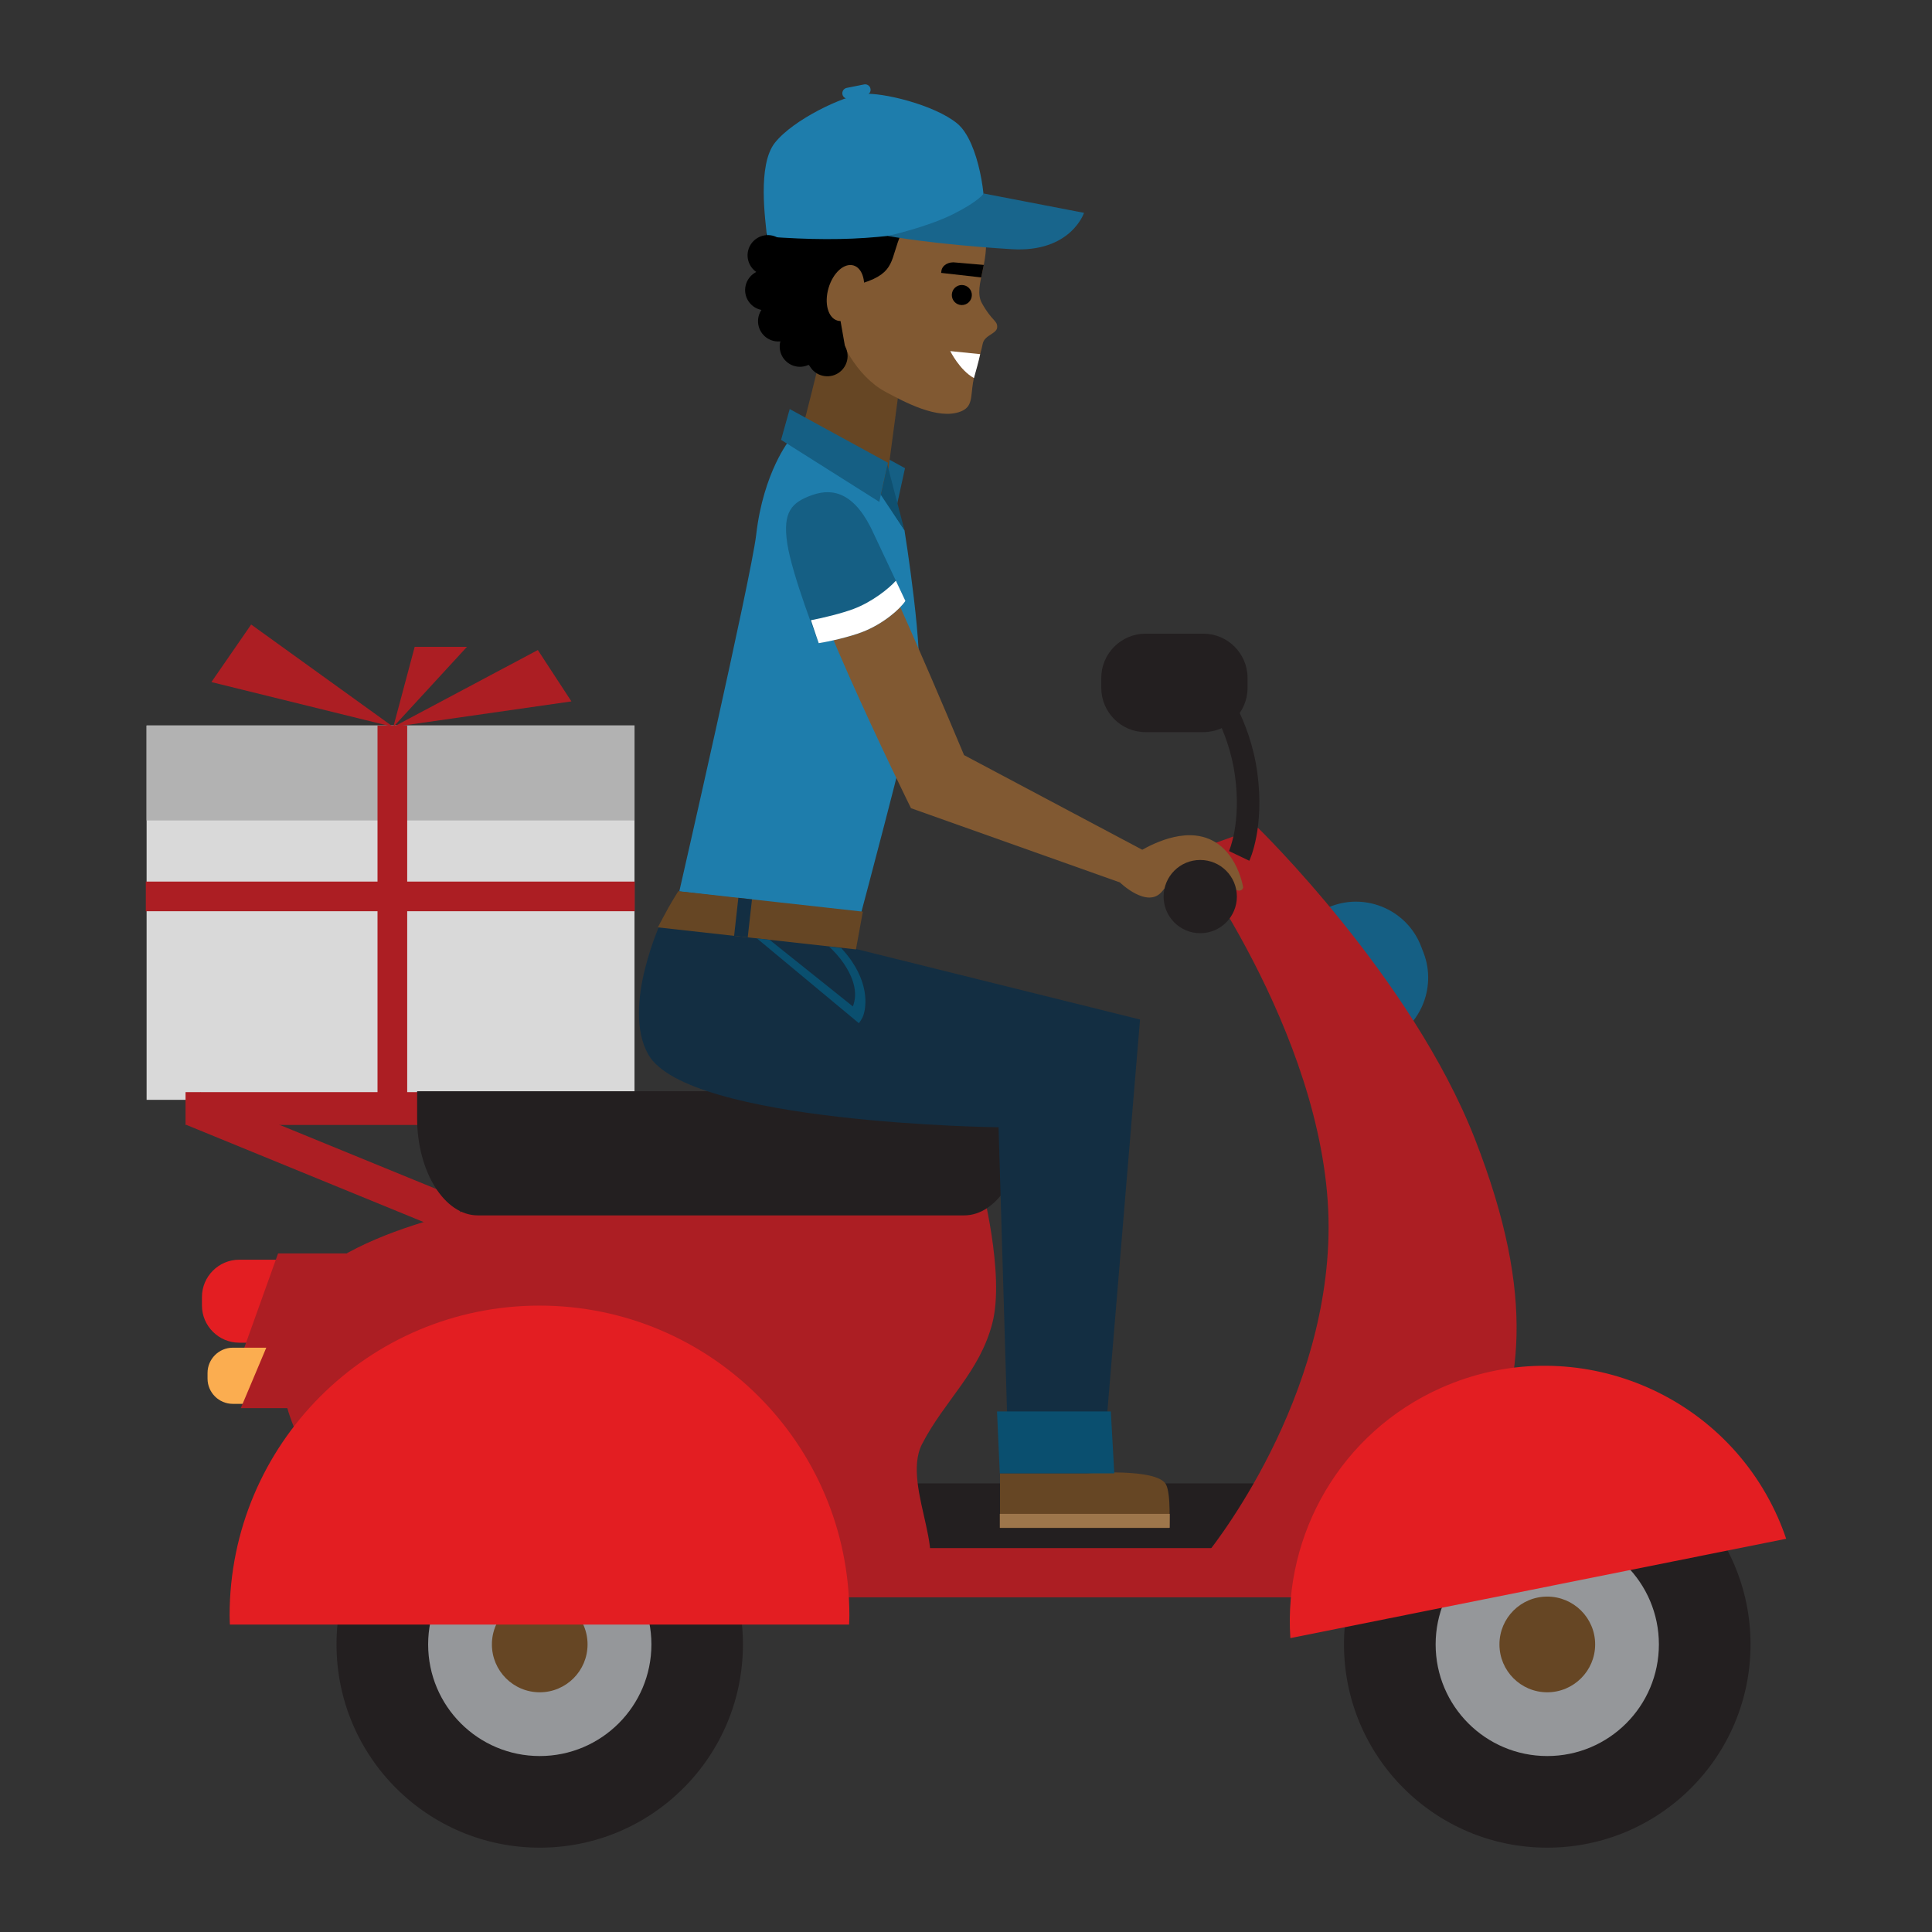 <svg xmlns="http://www.w3.org/2000/svg" width="120" height="120" viewBox="0 0 120 120" fill="none"><rect x="0" y="0" width="120" height="120" fill="#333333" stroke="none"/><g clip-path="url(#clip0_713_913)"><path d="M9.106 68.313H39.41V45.063H9.106V68.313Z" fill="#D9D9D9"></path><path d="M9.106 50.961H39.41V45.063H9.106V50.961Z" fill="#B2B2B2"></path><path d="M23.448 68.317H25.292V45.063H23.448V68.317Z" fill="#AC1E23"></path><path d="M9.058 56.598H39.423V54.757H9.058V56.598Z" fill="#AC1E23"></path><path d="M24.429 45.151L15.6 38.79L13.13 42.365L24.429 45.151Z" fill="#AC1E23"></path><path d="M33.406 40.375L24.429 45.151L35.492 43.565L33.406 40.375Z" fill="#AC1E23"></path><path d="M24.429 45.151L29.003 40.177H25.757L24.429 45.151Z" fill="#AC1E23"></path><path d="M28.019 76.603L11.611 69.883L12.44 67.851L28.848 74.568L28.019 76.603Z" fill="#AC1E23"></path><path d="M11.524 69.873H33.801V67.835H11.524V69.873Z" fill="#AC1E23"></path><path d="M54.735 97.203H78.497V92.136H54.735V97.203Z" fill="#231F20"></path><path d="M21.411 83.397H14.855C13.586 83.397 12.543 82.359 12.543 81.084V80.56C12.543 79.285 13.586 78.243 14.855 78.243H21.411C22.683 78.243 23.726 79.285 23.726 80.56V81.084C23.726 82.359 22.683 83.397 21.411 83.397Z" fill="#E31E22"></path><path d="M21.361 77.852H17.272L15.143 83.792H21.361C22.995 83.792 24.337 82.456 24.337 80.822C24.337 79.188 22.995 77.852 21.361 77.852Z" fill="#AC1E23"></path><path d="M20.209 87.196H14.458C13.597 87.196 12.891 86.491 12.891 85.63V85.274C12.891 84.413 13.597 83.708 14.458 83.708H20.209C21.07 83.708 21.773 84.413 21.773 85.274V85.63C21.773 86.491 21.07 87.196 20.209 87.196Z" fill="#FBAD50"></path><path d="M19.897 83.443H16.651L14.957 87.461H19.897C21.197 87.461 22.258 86.558 22.258 85.452C22.258 84.345 21.197 83.443 19.897 83.443Z" fill="#AC1E23"></path><path d="M88.422 59.183L88.264 58.775C87.413 56.556 84.898 55.436 82.677 56.29L82.263 56.449L85.425 64.968L85.934 64.771C88.158 63.92 89.272 61.406 88.422 59.183Z" fill="#155F84"></path><path d="M31.585 74.661C31.585 74.661 20.23 76.409 18.133 81.038C16.039 85.672 19.095 90.302 19.095 90.302C19.095 90.302 53.776 99.475 56.661 98.514C59.542 97.553 55.874 92.398 57.272 89.691C58.667 86.983 60.852 85.235 61.639 82.174C62.426 79.117 60.943 73.507 60.943 73.507L31.673 74.312L31.585 74.661Z" fill="#AC1E23"></path><path d="M46.145 102.137C46.145 109.11 40.496 114.762 33.525 114.762C26.555 114.762 20.901 109.11 20.901 102.137C20.901 95.165 26.555 89.516 33.525 89.516C40.496 89.516 46.145 95.165 46.145 102.137Z" fill="#231F20"></path><path d="M40.46 102.137C40.46 105.968 37.351 109.071 33.525 109.071C29.695 109.071 26.593 105.968 26.593 102.137C26.593 98.31 29.695 95.204 33.525 95.204C37.351 95.204 40.46 98.31 40.46 102.137Z" fill="#95979A"></path><path d="M36.494 102.137C36.494 103.778 35.166 105.111 33.525 105.111C31.881 105.111 30.553 103.778 30.553 102.137C30.553 100.497 31.881 99.167 33.525 99.167C35.166 99.167 36.494 100.497 36.494 102.137Z" fill="#664624"></path><path d="M108.729 102.137C108.729 109.11 103.076 114.762 96.102 114.762C89.132 114.762 83.478 109.11 83.478 102.137C83.478 95.165 89.132 89.516 96.102 89.516C103.076 89.516 108.729 95.165 108.729 102.137Z" fill="#231F20"></path><path d="M103.037 102.137C103.037 105.968 99.935 109.071 96.102 109.071C92.276 109.071 89.17 105.968 89.17 102.137C89.17 98.31 92.276 95.204 96.102 95.204C99.935 95.204 103.037 98.31 103.037 102.137Z" fill="#95979A"></path><path d="M99.078 102.137C99.078 103.778 97.742 105.111 96.102 105.111C94.461 105.111 93.133 103.778 93.133 102.137C93.133 100.497 94.461 99.167 96.102 99.167C97.742 99.167 99.078 100.497 99.078 102.137Z" fill="#664624"></path><path d="M48.97 99.212H81.642V96.155H48.97V99.212Z" fill="#AC1E23"></path><path d="M52.739 100.905C52.746 100.717 52.757 100.529 52.757 100.342C52.757 89.71 44.139 81.094 33.507 81.094C22.879 81.094 14.261 89.71 14.261 100.342C14.261 100.529 14.271 100.717 14.278 100.905H52.739Z" fill="#E31E22"></path><path d="M73.757 52.98L78.127 51.408C78.127 51.408 87.673 60.684 91.605 70.73C95.536 80.776 94.401 86.371 92.128 91.438C89.56 97.164 86.539 96.854 86.539 96.854L74.828 96.679C74.828 96.679 82.256 87.769 82.516 76.758C82.797 65.097 73.757 52.98 73.757 52.98Z" fill="#AC1E23"></path><path d="M110.942 95.576C110.791 95.129 110.619 94.68 110.422 94.239C106.87 86.248 97.51 82.647 89.517 86.199C83.274 88.975 79.712 95.301 80.147 101.746L110.942 95.576Z" fill="#E31E22"></path><path d="M74.74 45.474H71.146C69.639 45.474 68.402 44.238 68.402 42.727V42.106C68.402 40.595 69.639 39.359 71.146 39.359H74.74C76.255 39.359 77.488 40.595 77.488 42.106V42.727C77.488 44.238 76.255 45.474 74.74 45.474Z" fill="#231F20"></path><path d="M77.597 53.463L76.336 52.861C76.339 52.848 77.109 51.143 76.708 48.189C76.308 45.212 74.772 43.219 74.755 43.196L75.855 42.333C75.928 42.426 77.639 44.63 78.096 48.001C78.553 51.401 77.636 53.381 77.597 53.463Z" fill="#231F20"></path><path d="M25.908 67.78V69.449C25.908 72.772 27.605 75.49 29.675 75.49H59.886C61.956 75.49 63.649 72.772 63.649 69.449V67.78H25.908Z" fill="#231F20"></path><path d="M55.681 31.506L56.211 29.08L50.112 25.741L49.574 27.653L55.681 31.506Z" fill="#155F84"></path><path d="M52.473 39.003C58.309 40.326 55.157 33.464 55.182 29.122L56.355 20.325L54.012 19.367C54.012 19.367 52.599 21.68 50.755 23.004C50.249 25.058 49.69 27.281 49.483 27.844C49.599 28.996 46.637 37.676 52.473 39.003Z" fill="#664624"></path><path d="M61.045 13.611C61.752 16.099 60.367 17.713 60.989 18.833C61.611 19.953 61.945 19.888 61.938 20.315C61.927 20.745 61.144 20.794 61.035 21.363C60.898 22.052 60.55 23.058 60.434 23.78C60.286 24.673 60.423 25.271 59.661 25.563C58.256 26.103 56.158 24.961 54.964 24.317C53.27 23.401 51.872 21.036 51.893 19.402C50.674 18.891 46.69 15.63 49.444 12.216C52.199 8.803 59.721 8.939 61.045 13.611Z" fill="#815932"></path><path d="M61.045 13.611C60.596 13.239 56.847 12.54 55.986 14.484C55.269 16.105 55.666 16.927 53.58 17.584C52.543 15.982 51.187 17.785 52.076 18.525C52.269 18.691 52.083 19.225 52.083 19.225L52.49 21.551L50.776 23.007C50.776 23.007 47.017 21.195 47.308 16.584C47.603 11.89 50.077 9.34 53.014 9.363C58.263 9.401 60.515 11.563 61.045 13.611Z" fill="black"></path><path d="M61.091 13.469C61.295 12.679 60.852 8.819 59.451 7.667C58.045 6.512 54.781 5.716 53.59 5.836C52.399 5.952 49.283 7.411 48.13 8.868C47.027 10.259 47.547 13.721 47.639 14.698C52.933 15.09 56.292 14.756 61.091 13.469Z" fill="#1E7DAC"></path><path d="M55.14 14.656C55.14 14.656 57.957 15.177 62.841 15.478C66.513 15.701 67.331 13.22 67.331 13.22L61.105 12.019C61.105 12.019 60.8 12.498 59.198 13.303C57.589 14.109 55.14 14.656 55.14 14.656Z" fill="#18658C"></path><path d="M60.349 18.458C60.276 18.794 59.942 19.008 59.605 18.933C59.274 18.859 59.06 18.529 59.134 18.192C59.204 17.856 59.538 17.642 59.875 17.717C60.212 17.791 60.423 18.124 60.349 18.458Z" fill="black"></path><path d="M60.494 23.483C60.624 23.007 60.778 22.489 60.88 21.997L59.022 21.807C59.022 21.807 59.605 22.991 60.494 23.483Z" fill="white"></path><path d="M53.566 18.506C53.295 19.454 52.599 20.082 52.016 19.913C51.433 19.745 51.184 18.843 51.461 17.895C51.735 16.95 52.427 16.319 53.011 16.487C53.594 16.656 53.84 17.561 53.566 18.506Z" fill="#815932"></path><path d="M60.944 17.231L58.456 16.95L58.474 16.814C58.53 16.464 58.93 16.238 59.37 16.306L61.105 16.455L60.944 17.231Z" fill="black"></path><path d="M53.8 5.907L52.725 6.124C52.539 6.163 52.363 6.043 52.325 5.862C52.286 5.678 52.405 5.499 52.588 5.46L53.67 5.244C53.849 5.208 54.032 5.325 54.067 5.509C54.106 5.69 53.986 5.872 53.8 5.907Z" fill="#1E7DAC"></path><path d="M48.938 16.034C48.847 16.723 48.208 17.202 47.519 17.108C46.834 17.011 46.352 16.377 46.444 15.688C46.542 14.999 47.175 14.52 47.867 14.614C48.555 14.711 49.033 15.345 48.938 16.034Z" fill="black"></path><path d="M48.787 18.189C48.688 18.878 48.056 19.36 47.367 19.263C46.679 19.169 46.197 18.532 46.292 17.846C46.391 17.157 47.023 16.675 47.712 16.772C48.397 16.866 48.882 17.503 48.787 18.189Z" fill="black"></path><path d="M49.585 20.124C49.494 20.81 48.854 21.292 48.169 21.198C47.48 21.101 46.999 20.467 47.094 19.777C47.189 19.089 47.825 18.61 48.513 18.704C49.202 18.797 49.683 19.435 49.585 20.124Z" fill="black"></path><path d="M50.934 21.696C50.839 22.382 50.203 22.864 49.515 22.771C48.826 22.674 48.345 22.039 48.44 21.35C48.535 20.661 49.174 20.182 49.863 20.276C50.548 20.369 51.029 21.007 50.934 21.696Z" fill="black"></path><path d="M52.634 22.288C52.536 22.974 51.904 23.456 51.215 23.359C50.523 23.266 50.045 22.631 50.14 21.942C50.238 21.253 50.871 20.771 51.559 20.868C52.248 20.962 52.729 21.599 52.634 22.288Z" fill="black"></path><path d="M56.179 32.936L54.64 30.542L49.05 27.313C49.05 27.313 47.417 29.306 46.967 33.221C46.672 35.793 42.192 55.368 42.192 55.368L53.491 56.688C53.491 56.688 56.112 46.891 56.998 42.882C57.455 40.825 56.179 32.936 56.179 32.936Z" fill="#1E7DAC"></path><path d="M54.615 31.173L55.153 28.743L49.05 25.407L48.513 27.32L54.615 31.173Z" fill="#155F84"></path><path d="M56.179 32.936L55.121 28.886L54.714 30.743L56.179 32.936Z" fill="#0F5070"></path><path d="M41.128 57.099C41.128 57.099 38.574 62.499 40.264 65.492C42.695 69.785 62.022 70.018 62.022 70.018L62.651 91.146L68.508 90.936L70.809 63.324L53.172 58.944L41.128 57.099Z" fill="#132E42"></path><path d="M53.593 56.624L42.132 55.352C42.132 55.352 41.77 55.928 41.521 56.371C41.268 56.818 40.86 57.601 40.86 57.601L53.164 58.969L53.593 56.624Z" fill="#664624"></path><path d="M46.443 58.222L45.597 58.128L45.86 55.766L46.707 55.86L46.443 58.222Z" fill="#132E42"></path><path d="M69.604 54.825L71.252 52.942L59.879 46.901C59.879 46.901 53.249 30.989 52.434 30.878C52.434 30.878 50.4 30.529 49.504 32.309C48.608 34.088 56.583 50.198 56.583 50.198L69.604 54.825Z" fill="#815932"></path><path d="M50.853 39.948C51.464 39.857 52.796 39.556 53.59 39.242C54.858 38.748 55.898 37.838 56.235 37.324L54.292 33.199C53.144 30.626 51.773 30.287 50.47 30.74C49.166 31.196 48.601 31.791 48.899 33.762C49.198 35.732 50.853 39.948 50.853 39.948Z" fill="#155F84"></path><path d="M53.017 37.822C52.276 38.1 51.113 38.382 50.368 38.524C50.646 39.362 50.853 39.948 50.853 39.948C51.464 39.857 52.796 39.556 53.59 39.242C54.858 38.748 55.898 37.838 56.236 37.324L55.645 36.069C55.22 36.547 54.173 37.388 53.017 37.822Z" fill="white"></path><path d="M52.245 58.882L51.5 58.798C51.819 59.096 52.143 59.448 52.41 59.846C53.436 61.357 53.056 62.267 52.975 62.512L47.804 58.377L47.017 58.287L53.348 63.554C53.348 63.554 53.485 63.37 53.583 63.172C53.678 62.978 54.163 61.554 52.898 59.691C52.694 59.396 52.473 59.128 52.245 58.882Z" fill="#0A4F6F"></path><path d="M62.113 94.909V91.509H67.549C67.549 91.509 71.793 91.175 72.404 92.172C72.755 92.742 72.622 94.909 72.622 94.909H62.113Z" fill="#664624"></path><path d="M62.1 94.893H72.654V94.029H62.1V94.893Z" fill="#9D764B"></path><path d="M61.927 87.668H68.996L69.21 91.515H62.099L61.927 87.668Z" fill="#0A4F6F"></path><path d="M69.576 54.825C69.576 54.825 71.27 56.462 72.172 55.375C73.378 53.922 74.351 52.874 75.177 53.844C77.06 56.061 77.214 55.119 77.214 55.119C77.214 55.119 76.772 52.172 74.26 51.897C72.464 51.699 70.528 53.038 70.528 53.038L69.576 54.825Z" fill="#815932"></path><path d="M76.824 55.689C76.824 56.944 75.805 57.963 74.547 57.963C73.29 57.963 72.274 56.944 72.274 55.689C72.274 54.43 73.29 53.414 74.547 53.414C75.805 53.414 76.824 54.43 76.824 55.689Z" fill="#231F20"></path></g><defs><clipPath id="clip0_713_913"><rect width="120" height="120" fill="white"></rect></clipPath></defs></svg>